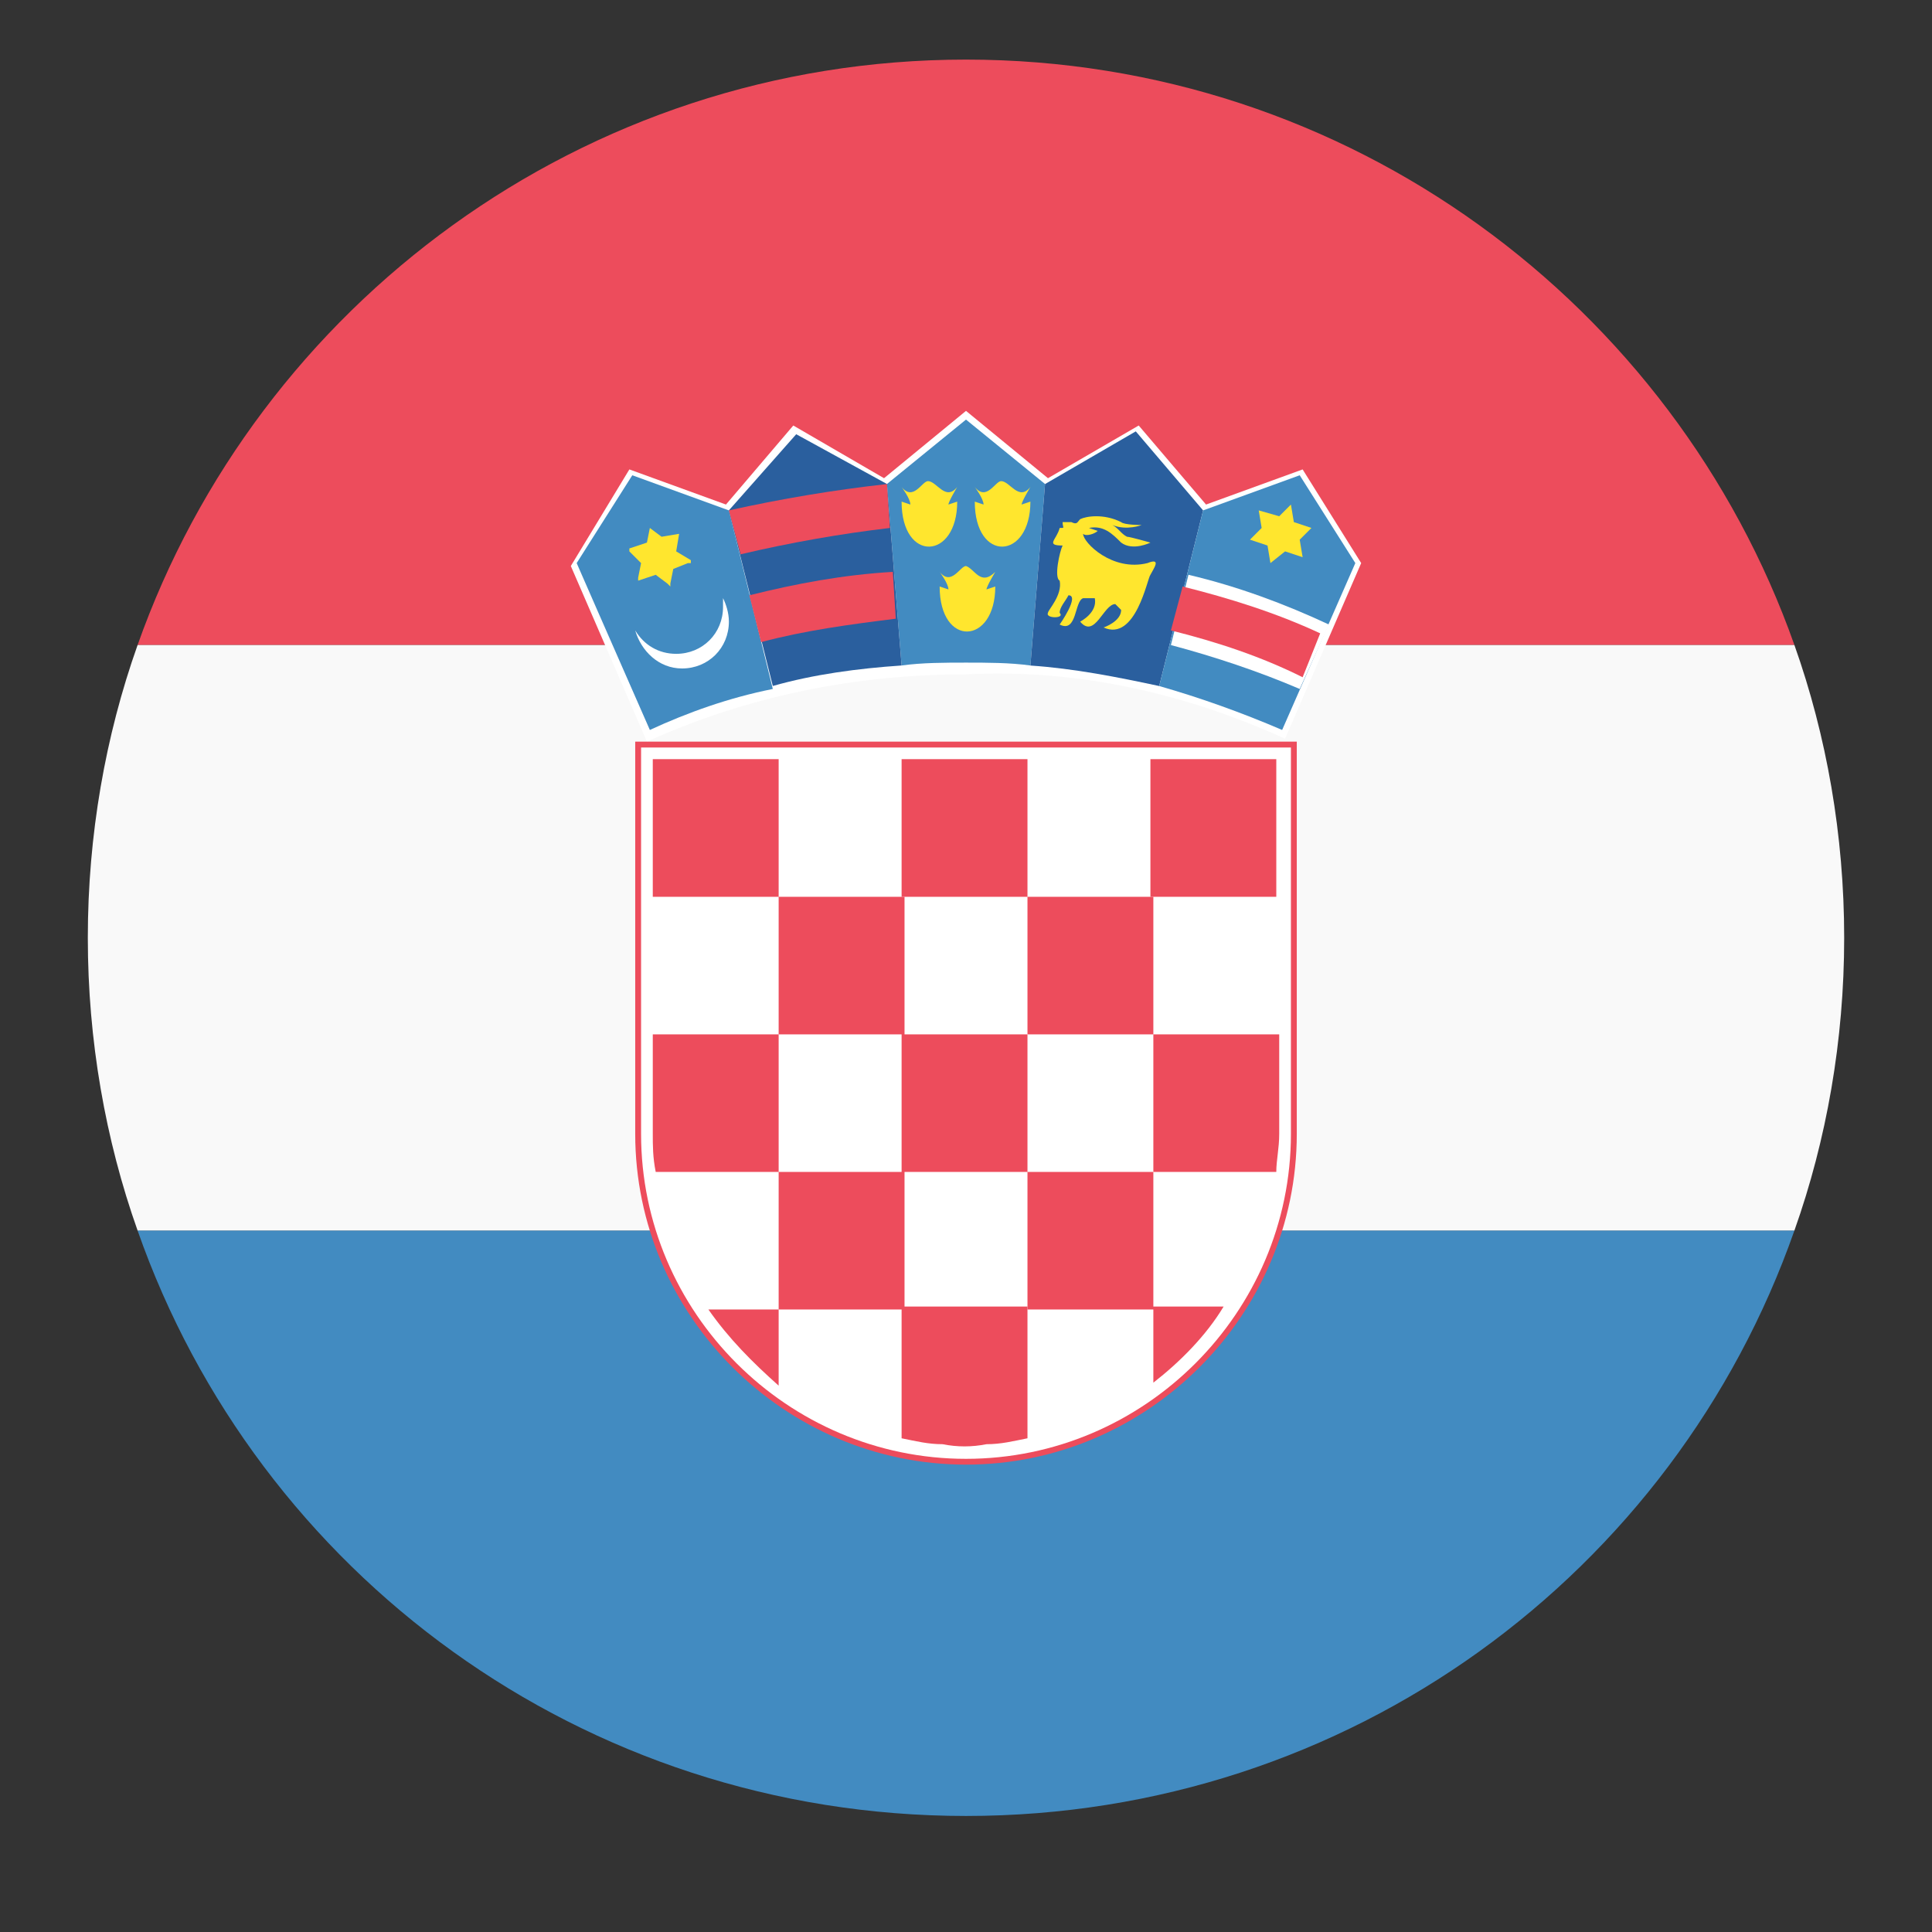 <svg width="33" height="33" viewBox="0 0 33 33" fill="none" xmlns="http://www.w3.org/2000/svg">
<rect x="0" y="0" width="33" height="33" fill="#333333" stroke="none"/>
<path d="M16.5 1.018C9.95 1.018 4.4 5.218 2.35 11.018H30.65C28.6 5.218 23.05 1.018 16.5 1.018Z" fill="#ED4C5C"/>
<path d="M16.5 31.018C23.05 31.018 28.6 26.868 30.65 21.018H2.35C4.4 26.868 9.95 31.018 16.5 31.018Z" fill="#428BC1"/>
<path d="M2.35 11.018C1.8 12.568 1.5 14.268 1.5 16.018C1.5 17.768 1.8 19.468 2.35 21.018H30.65C31.2 19.468 31.5 17.768 31.5 16.018C31.5 14.268 31.2 12.568 30.65 11.018H2.35Z" fill="#F9F9F9"/>
<path d="M21.95 12.618L23.25 9.618L22.25 8.018L20.6 8.618L19.45 7.268L17.9 8.168L16.5 7.018L15.1 8.168L13.55 7.268L12.4 8.618L10.75 8.018L9.75 9.668L11.05 12.668C12.7 11.918 14.55 11.518 16.5 11.518C18.45 11.418 20.3 11.868 21.95 12.618Z" fill="white"/>
<path d="M17.85 8.267L16.5 7.167L15.15 8.267L15.4 11.367C15.75 11.318 16.15 11.318 16.5 11.318C16.85 11.318 17.25 11.318 17.6 11.367L17.85 8.267Z" fill="#428BC1"/>
<path d="M16.5 25.017C19.6 25.017 22.15 22.468 22.15 19.367V12.668H10.85V19.367C10.85 22.468 13.4 25.017 16.5 25.017Z" fill="#ED4C5C"/>
<path d="M16.5 24.918C19.55 24.918 22.05 22.418 22.05 19.368V12.768H10.95V19.368C10.95 22.418 13.45 24.918 16.5 24.918Z" fill="white"/>
<path d="M13.3 12.967H11.15V15.318H13.3V12.967ZM13.3 17.668H15.45V15.318H13.3V17.668ZM11.15 19.367C11.15 19.567 11.15 19.767 11.2 20.017H13.3V17.668H11.15V19.367ZM17.55 17.668H15.4V20.017H17.55V17.668ZM17.55 22.367H19.7V20.017H17.55V22.367ZM19.7 23.617C20.15 23.267 20.6 22.817 20.9 22.317H19.7V23.617ZM13.3 22.367H15.45V20.017H13.3V22.367ZM12.1 22.367C12.45 22.867 12.85 23.267 13.3 23.668V22.367H12.1Z" fill="#ED4C5C"/>
<path d="M16.85 24.668C17.1 24.668 17.3 24.617 17.55 24.567V22.317H15.4V24.567C15.65 24.617 15.85 24.668 16.1 24.668C16.35 24.718 16.6 24.718 16.85 24.668ZM21.8 20.017C21.8 19.817 21.85 19.617 21.85 19.367V17.668H19.7V20.017H21.8ZM17.55 17.668H19.7V15.318H17.55V17.668ZM17.55 12.967H15.4V15.318H17.55V12.967Z" fill="#ED4C5C"/>
<path d="M21.8 15.318V12.967H19.65V15.318H21.8Z" fill="#ED4C5C"/>
<path d="M12.45 8.718L10.8 8.118L9.85 9.618L10.2 10.418L11.1 12.468C11.75 12.168 12.45 11.918 13.2 11.768L12.45 8.718Z" fill="#428BC1"/>
<path d="M12.35 10.217C12.4 10.318 12.45 10.467 12.45 10.617C12.45 11.068 12.1 11.418 11.65 11.418C11.25 11.418 10.95 11.117 10.85 10.768C11 11.018 11.25 11.168 11.55 11.168C12 11.168 12.35 10.818 12.35 10.367V10.217Z" fill="white"/>
<path d="M11.6 9.068V9.118L11.55 9.418L11.8 9.568V9.618H11.75L11.5 9.718L11.45 9.968V10.018L11.4 9.968L11.2 9.818L10.9 9.918V9.868L10.95 9.618L10.75 9.418V9.368L11.05 9.268L11.1 9.018V8.968V9.018L11.3 9.168L11.6 9.118V9.068Z" fill="#FFE62E"/>
<path d="M15.15 8.267L13.6 7.417L12.45 8.717L13.2 11.717C13.9 11.518 14.65 11.418 15.4 11.367L15.15 8.267Z" fill="#2A5F9E"/>
<path d="M13 10.968C13.75 10.768 14.5 10.668 15.3 10.568L15.25 9.768C14.4 9.818 13.6 9.968 12.8 10.168L13 10.968ZM12.65 9.468C13.5 9.268 14.35 9.118 15.2 9.018L15.15 8.268C14.25 8.368 13.35 8.518 12.45 8.718L12.65 9.468Z" fill="#ED4C5C"/>
<path d="M16.5 9.668C16.4 9.668 16.25 10.018 16.05 9.768C16.05 9.768 16.2 9.968 16.2 10.068L16.05 10.018C16.05 11.068 17 11.018 17 10.018L16.85 10.068C16.85 10.018 17 9.768 17 9.768C16.75 10.018 16.65 9.718 16.5 9.668ZM17.1 8.218C17 8.218 16.85 8.568 16.65 8.318C16.65 8.318 16.8 8.518 16.8 8.618L16.65 8.568C16.65 9.618 17.6 9.568 17.6 8.568L17.45 8.618C17.45 8.568 17.6 8.318 17.6 8.318C17.4 8.568 17.25 8.218 17.1 8.218ZM15.85 8.218C15.75 8.218 15.6 8.568 15.4 8.318C15.4 8.318 15.55 8.518 15.55 8.618L15.4 8.568C15.4 9.618 16.35 9.568 16.35 8.568L16.2 8.618C16.2 8.568 16.35 8.318 16.35 8.318C16.15 8.568 16 8.218 15.85 8.218Z" fill="#FFE62E"/>
<path d="M20.55 8.718L19.4 7.368L17.85 8.268L17.6 11.368C18.35 11.418 19.1 11.568 19.8 11.718L20.55 8.718Z" fill="#2A5F9E"/>
<path d="M18.15 8.918H18.3C18.4 8.968 18.4 8.918 18.45 8.868C18.55 8.818 18.85 8.768 19.15 8.918C19.2 8.968 19.5 8.968 19.5 8.968C19.5 8.968 19.25 9.068 19 8.968C19.1 9.018 19.15 9.118 19.25 9.168C19.3 9.168 19.65 9.268 19.65 9.268C19.65 9.268 19.35 9.418 19.15 9.268C19 9.118 18.85 8.968 18.6 9.018L18.75 9.068C18.7 9.118 18.55 9.168 18.5 9.118C18.5 9.268 19 9.768 19.6 9.618C19.85 9.518 19.7 9.718 19.65 9.818C19.6 9.868 19.4 10.968 18.85 10.718C18.85 10.718 19.15 10.618 19.15 10.418L19.05 10.318C18.85 10.318 18.7 10.918 18.45 10.618C18.45 10.618 18.75 10.468 18.7 10.218H18.5C18.35 10.268 18.4 10.818 18.1 10.668C18.1 10.668 18.45 10.168 18.25 10.168C18.2 10.268 18.1 10.368 18.1 10.468C18.2 10.568 17.85 10.568 17.9 10.468C17.9 10.418 18.15 10.168 18.1 9.918C18 9.868 18.1 9.418 18.15 9.318C17.85 9.318 18.05 9.218 18.1 9.018C18.2 9.018 18.15 9.018 18.15 8.918Z" fill="#FFE62E"/>
<path d="M21.9 12.468L23.15 9.618L22.2 8.118L20.55 8.718L19.8 11.718C20.5 11.918 21.2 12.168 21.9 12.468Z" fill="#428BC1"/>
<path d="M20.3 9.818C21.15 10.018 21.95 10.318 22.7 10.668L22.2 11.768C21.5 11.468 20.75 11.218 20 11.018L20.3 9.818Z" fill="white"/>
<path d="M22.25 11.568L22.55 10.818C21.8 10.468 21 10.218 20.2 10.018L20 10.768C20.8 10.968 21.55 11.218 22.25 11.568Z" fill="#ED4C5C"/>
<path d="M21.5 8.718L21.55 9.018L21.35 9.218L21.65 9.318L21.7 9.618L21.95 9.418L22.25 9.518L22.2 9.218L22.4 9.018L22.1 8.918L22.05 8.618L21.85 8.818L21.5 8.718Z" fill="#FFE62E"/>
</svg>
